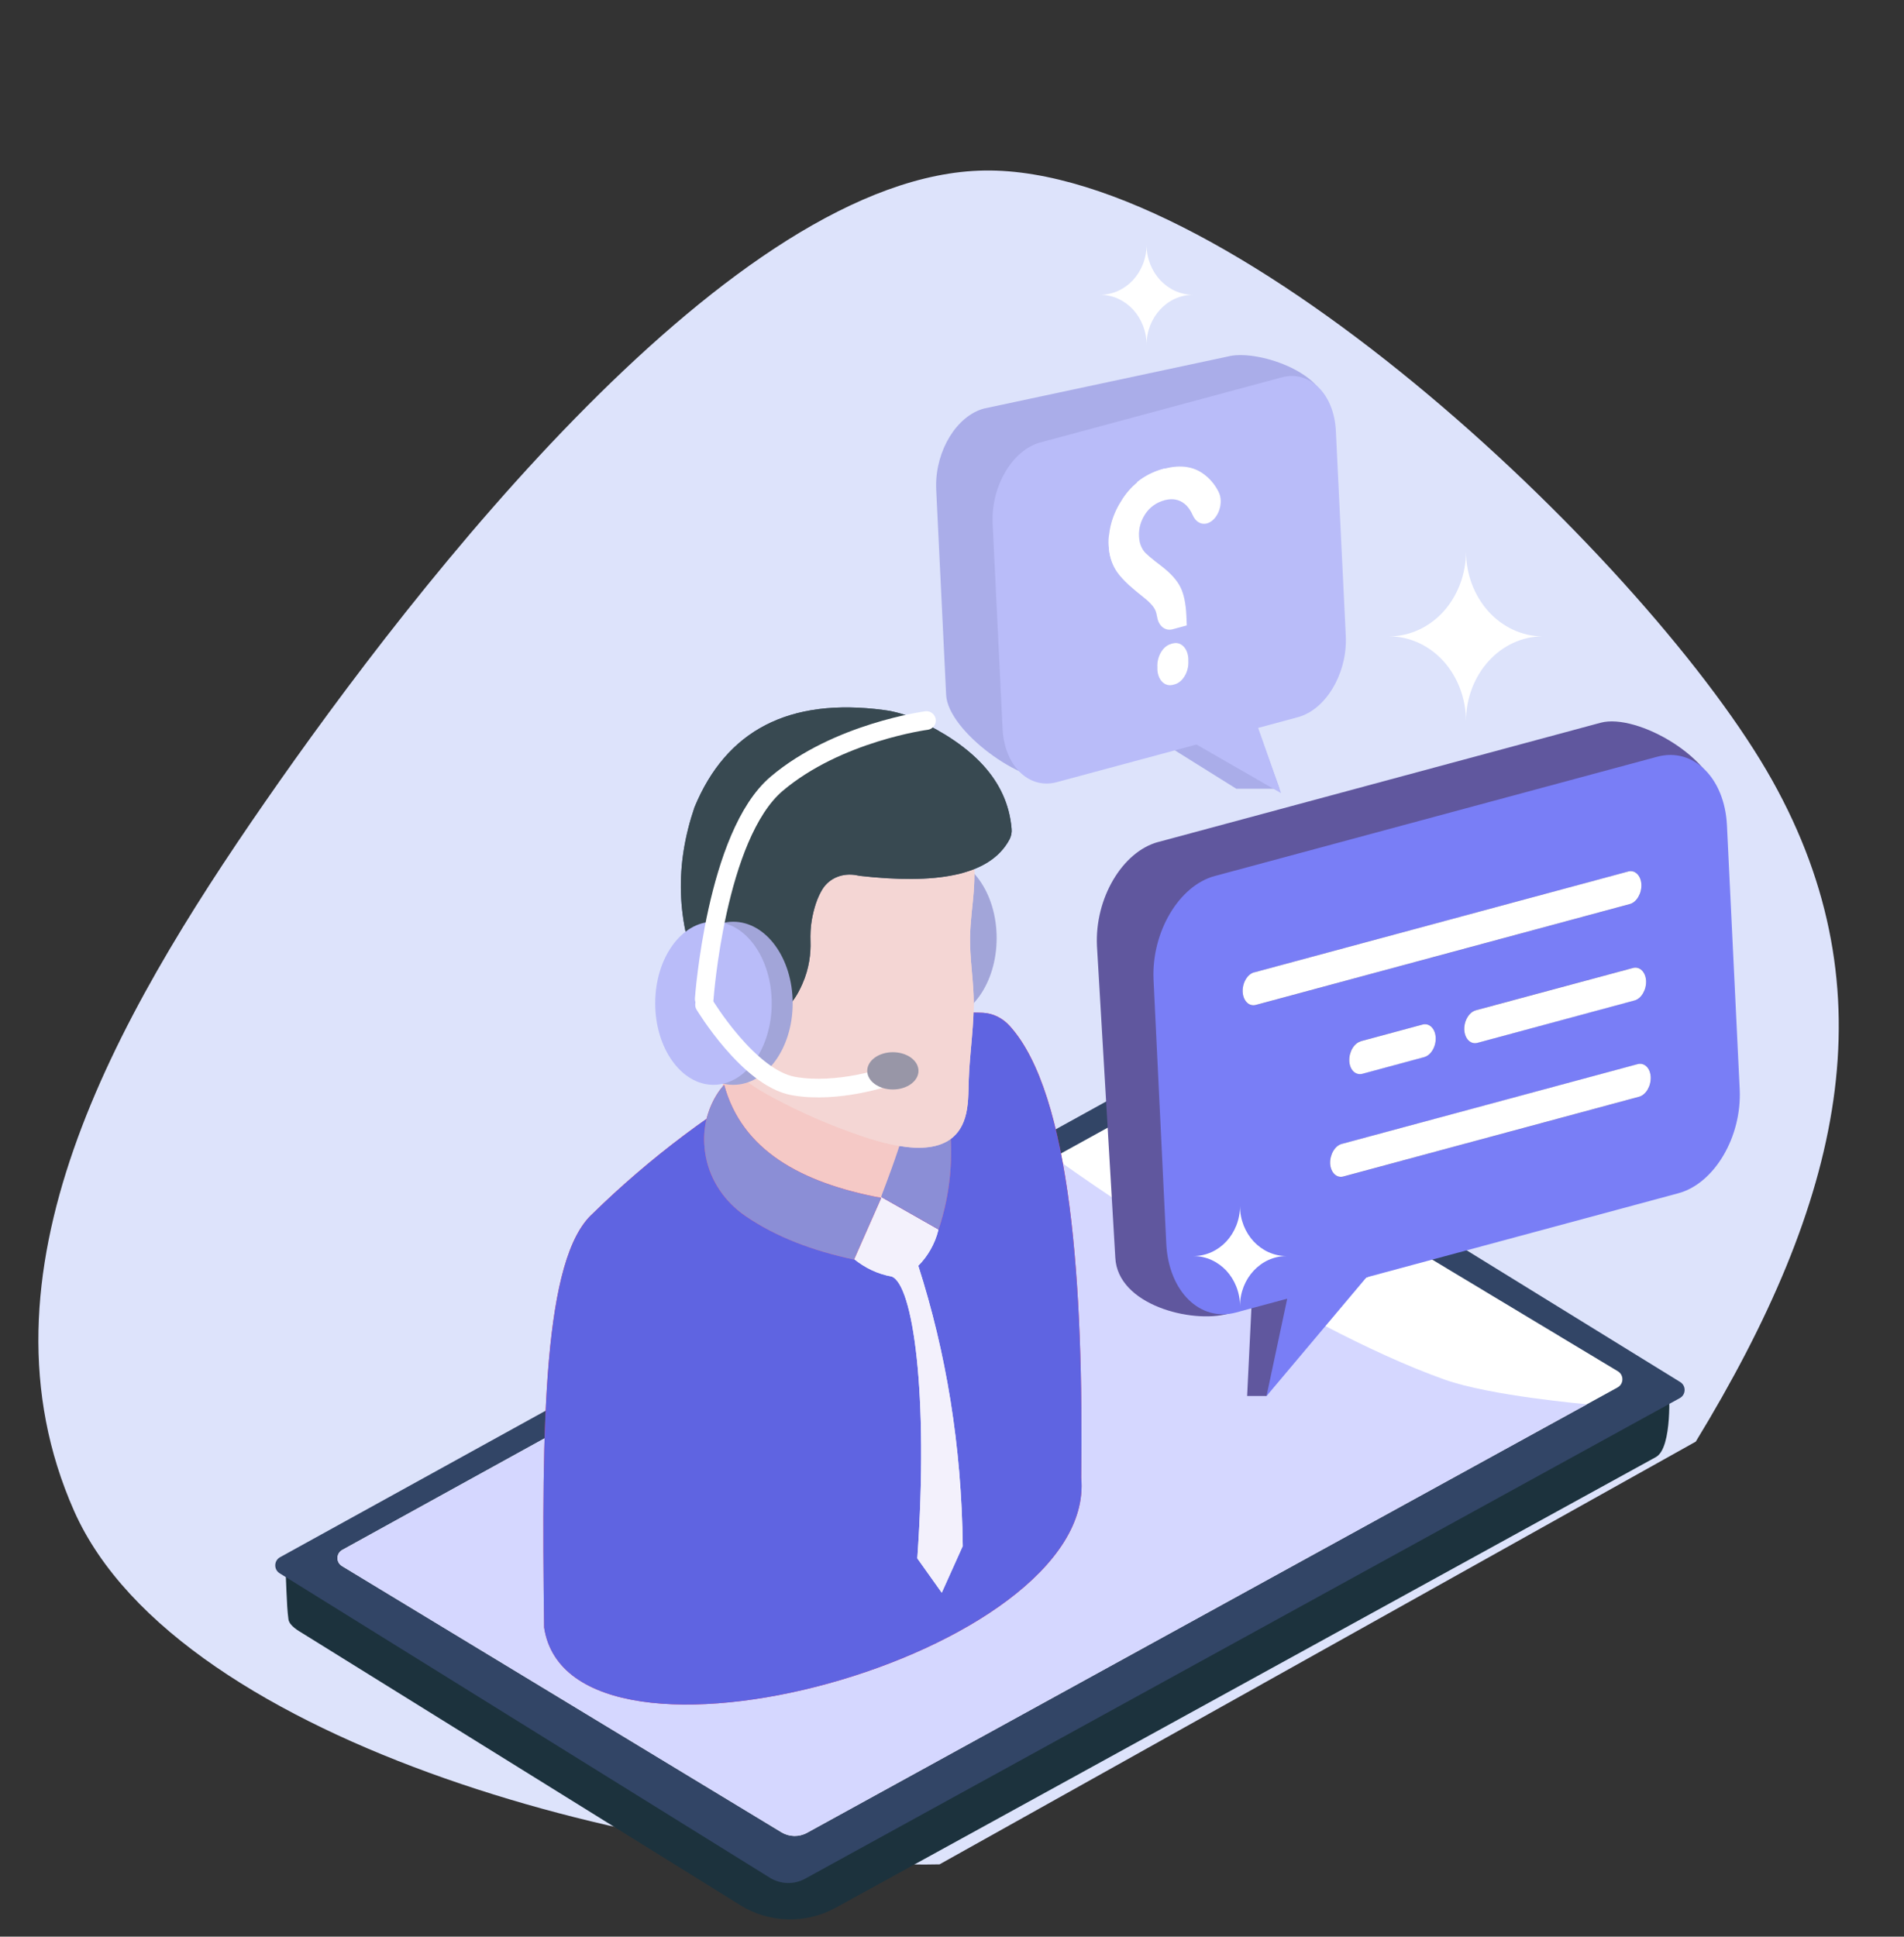 <svg width="470" height="478" viewBox="0 0 470 478" fill="none" xmlns="http://www.w3.org/2000/svg">
<rect x="0" y="0" width="470" height="478" fill="#333333" stroke="none"/>
<path d="M418.601 355.818C454.75 296.492 466.727 244.884 437.465 192.595C408.203 140.307 305.043 41.188 243.031 42.087C181.02 42.986 102.597 144.322 65.395 197.99C28.194 251.658 -7.586 314.474 18.277 372.901C44.141 431.327 165.466 461.534 231.929 460.154" fill="#DDE3FB"/>
<path d="M291.674 276.512L411.981 342.673C411.981 342.673 412.939 357.33 408.762 359.625L206.283 470.863C198.901 474.919 189.905 474.679 182.75 470.236L74.715 403.148C73.704 402.521 71.421 401.265 71.203 399.67C70.685 395.881 70.712 390.04 70.362 385.905L285.405 276.359C287.369 275.276 289.765 275.334 291.674 276.512Z" fill="#1C323D"/>
<path d="M289.726 264.005L414.754 341.106C416.255 342.032 416.199 344.232 414.654 345.081L198.753 463.693C196.022 465.194 192.694 465.105 190.047 463.461L69.034 388.315C67.54 387.387 67.597 385.195 69.137 384.345L287.407 263.948C288.134 263.548 289.02 263.569 289.726 264.005Z" fill="#324566"/>
<path d="M288.105 271.546L399.373 338.456C400.894 339.37 400.851 341.59 399.296 342.444L199.217 452.364C197.236 453.452 194.825 453.401 192.892 452.23L84.415 386.528C82.901 385.611 82.946 383.4 84.496 382.545L285.808 271.503C286.526 271.106 287.402 271.123 288.105 271.546Z" fill="white"/>
<path d="M84.494 382.547L258.897 286.347C259.678 285.916 260.608 285.954 261.334 286.471C269.502 292.292 319.229 327.16 356.552 340.493C367.866 344.534 391.749 346.596 391.749 346.596L199.215 452.365C197.234 453.453 194.824 453.403 192.891 452.232L84.413 386.529C82.9 385.613 82.944 383.401 84.494 382.547Z" fill="#D5D7FF"/>
<mask id="mask0_3147_18525" style="mask-type:luminance" maskUnits="userSpaceOnUse" x="199" y="0" width="250" height="392">
<path d="M448.145 326.723L447.514 0L199.562 64.763L200.192 391.486L448.145 326.723Z" fill="white"/>
</mask>
<g mask="url(#mask0_3147_18525)">
<path d="M390.68 262.323C392.347 261.874 393.639 259.702 393.526 257.493C393.433 255.284 391.972 253.842 390.287 254.31L317.248 274.005C315.581 274.454 314.289 276.626 314.402 278.835C314.514 281.044 315.975 282.467 317.642 282.018L390.68 262.323ZM389.537 238.547C391.204 238.098 392.496 235.926 392.384 233.717C392.272 231.489 390.83 230.066 389.144 230.515L350.359 240.962C348.692 241.411 347.4 243.583 347.512 245.811C347.606 248.02 349.067 249.461 350.752 248.993L389.537 238.547ZM337.605 252.55C339.291 252.101 340.583 249.929 340.452 247.72C340.358 245.492 338.898 244.07 337.212 244.519L321.949 248.638C320.282 249.087 318.99 251.259 319.102 253.486C319.215 255.696 320.657 257.137 322.342 256.669L337.587 252.55M388.376 214.771C390.043 214.321 391.335 212.15 391.223 209.941C391.111 207.732 389.65 206.29 387.983 206.758L295.655 231.639C293.97 232.088 292.677 234.26 292.808 236.469C292.902 238.678 294.363 240.119 296.048 239.67L388.376 214.771ZM285.973 207.806L395.137 178.377C404.033 175.98 424.113 187.204 424.675 198.942L415.475 260.47C416.037 272.189 409.239 283.74 400.325 286.136L325.988 320.548L312.652 344.549H307.852L308.918 322.682L303.051 324.282C294.155 326.678 275.892 322.134 275.312 310.414L270.785 233.492C270.223 221.754 277.021 210.203 285.935 207.806" fill="#60579E"/>
<path d="M295.673 231.621L388.001 206.74C389.668 206.291 391.128 207.733 391.241 209.923C391.334 212.132 390.061 214.304 388.394 214.753L296.066 239.652C294.399 240.102 292.939 238.66 292.826 236.451C292.714 234.242 293.987 232.07 295.673 231.621Z" fill="white"/>
<path d="M350.358 240.962L389.143 230.516C390.828 230.066 392.27 231.508 392.383 233.717C392.476 235.926 391.203 238.098 389.536 238.547L350.751 248.994C349.065 249.443 347.605 248.02 347.511 245.811C347.417 243.583 348.691 241.411 350.358 240.962Z" fill="white"/>
<path d="M317.246 273.987L390.285 254.292C391.97 253.843 393.431 255.265 393.524 257.474C393.618 259.684 392.345 261.855 390.678 262.305L317.639 281.999C315.973 282.449 314.512 281.007 314.4 278.817C314.306 276.608 315.579 274.436 317.246 273.987Z" fill="white"/>
<path d="M321.966 248.62L337.229 244.501C338.896 244.052 340.357 245.493 340.469 247.702C340.582 249.911 339.308 252.083 337.623 252.532L322.378 256.651C320.693 257.1 319.251 255.659 319.138 253.469C319.045 251.241 320.318 249.069 321.985 248.62" fill="white"/>
<path d="M276.046 160.536C278.05 159.993 279.567 157.409 279.436 154.788V154.227C279.286 151.587 277.563 149.902 275.559 150.445L275.129 150.557C273.144 151.1 271.608 153.665 271.739 156.305V156.866C271.889 159.506 273.612 161.21 275.616 160.667L276.046 160.555M284.006 120.809C284.137 120.772 284.287 120.716 284.436 120.659C286.89 119.574 288.219 115.623 286.908 113.021C286.122 111.505 285.092 110.175 283.8 109.071C281.084 106.768 277.638 106.188 273.443 107.311C269.042 108.491 265.615 110.962 263.162 114.706C260.708 118.432 259.566 122.307 259.772 126.332C259.866 128.56 260.465 130.544 261.514 132.285C262.581 134.008 264.735 136.179 268.031 138.763C269.735 140.092 270.821 141.253 271.252 142.226C271.439 142.619 271.608 143.219 271.72 143.967C272.095 146.177 273.743 147.412 275.503 146.925L279.024 145.971C278.968 144.641 278.949 143.836 278.93 143.556C278.781 140.579 278.294 138.239 277.451 136.516C276.608 134.794 275.016 133.034 272.675 131.237C270.316 129.44 268.911 128.241 268.424 127.624C267.694 126.613 267.3 125.415 267.226 124.01C267.132 122.045 267.638 120.21 268.761 118.469C269.885 116.728 271.458 115.605 273.481 115.062C275.503 114.519 277.076 114.837 278.462 115.942C279.267 116.597 279.942 117.533 280.485 118.768C281.196 120.36 282.545 121.184 283.987 120.79M242.917 100.833L303.05 88.004C309.96 86.132 327.138 91.716 327.588 100.833L318.277 148.666C318.277 148.947 318.296 149.228 318.296 149.528C318.371 158.345 313.183 166.845 306.479 168.642L315.852 194.678H305.183L288.113 184.011L259.772 192.011C252.843 193.883 234.002 180.605 233.553 171.506L231.1 120.828C231.1 120.547 231.081 120.266 231.081 119.967C231.006 111.13 236.175 102.649 242.898 100.833" fill="#AAADE9"/>
<path d="M275.127 150.557L275.558 150.445C277.562 149.902 279.285 151.587 279.416 154.226V154.788C279.566 157.428 278.049 160.011 276.045 160.536L275.614 160.648C273.61 161.191 271.887 159.487 271.756 156.847V156.286C271.607 153.646 273.123 151.081 275.127 150.538M273.442 107.292C277.618 106.169 281.083 106.749 283.798 109.052C285.091 110.138 286.121 111.467 286.907 113.002C288.218 115.623 286.907 119.573 284.435 120.64C284.285 120.697 284.154 120.753 284.004 120.79C282.562 121.183 281.214 120.36 280.502 118.768C279.959 117.533 279.285 116.597 278.48 115.941C277.094 114.837 275.427 114.537 273.498 115.061C271.569 115.586 269.902 116.746 268.779 118.469C267.655 120.191 267.131 122.045 267.243 124.01C267.299 125.414 267.711 126.613 268.442 127.623C268.91 128.241 270.333 129.439 272.693 131.237C275.034 133.034 276.626 134.794 277.468 136.516C278.311 138.238 278.798 140.579 278.948 143.555C278.948 143.836 278.985 144.641 279.041 145.97L275.521 146.925C273.76 147.393 272.112 146.176 271.738 143.967C271.606 143.2 271.457 142.619 271.269 142.226C270.839 141.253 269.752 140.092 268.048 138.763C264.752 136.179 262.598 134.007 261.531 132.285C260.482 130.544 259.902 128.56 259.789 126.332C259.583 122.307 260.726 118.413 263.179 114.706C265.632 110.961 269.06 108.509 273.461 107.311" fill="white"/>
<path d="M289.976 168.915C291.98 168.372 293.497 165.807 293.366 163.168V162.606C293.216 159.966 291.493 158.263 289.489 158.805L289.058 158.918C287.073 159.461 285.537 162.044 285.668 164.665V165.227C285.818 167.848 287.541 169.552 289.545 169.009L289.976 168.896M297.916 129.151C298.066 129.113 298.197 129.057 298.347 129.001C300.801 127.934 302.13 123.965 300.801 121.382C300.033 119.846 299.003 118.536 297.71 117.431C294.995 115.129 291.549 114.53 287.354 115.653C282.953 116.832 279.526 119.304 277.072 123.048C274.619 126.792 273.477 130.649 273.683 134.674C273.776 136.92 274.376 138.886 275.424 140.627C276.473 142.349 278.646 144.521 281.942 147.105C283.646 148.453 284.732 149.595 285.163 150.568C285.35 150.98 285.519 151.579 285.631 152.309C286.006 154.518 287.654 155.754 289.414 155.267L292.935 154.312C292.879 153.002 292.86 152.178 292.841 151.897C292.71 148.921 292.204 146.599 291.38 144.877C290.556 143.154 288.946 141.395 286.605 139.597C284.245 137.8 282.841 136.602 282.354 135.965C281.623 134.973 281.23 133.775 281.155 132.352C281.061 130.387 281.567 128.552 282.691 126.811C283.814 125.107 285.388 123.965 287.41 123.422C289.433 122.879 291.006 123.179 292.392 124.302C293.197 124.939 293.871 125.875 294.414 127.129C295.126 128.72 296.474 129.525 297.916 129.132M256.846 109.194L316.363 93.15C323.274 91.278 329.304 97.212 329.754 106.33L332.207 157.008C332.207 157.289 332.226 157.57 332.226 157.869C332.301 166.706 327.113 175.187 320.409 177.003L310.576 179.661L316.232 195.761L295.351 183.761L260.873 193.047C253.944 194.919 247.932 188.966 247.483 179.848L245.029 129.17C245.029 128.889 245.01 128.608 245.01 128.308C244.936 119.491 250.104 111.01 256.828 109.194" fill="#B9BCF9"/>
<path d="M289.059 158.917L289.49 158.805C291.494 158.262 293.217 159.966 293.348 162.606V163.167C293.498 165.788 291.981 168.372 289.977 168.915L289.546 169.027C287.542 169.57 285.819 167.866 285.688 165.245V164.684C285.538 162.044 287.055 159.46 289.059 158.936M287.374 115.69C291.55 114.567 295.015 115.147 297.73 117.468C299.022 118.554 300.052 119.865 300.82 121.419C302.131 124.002 300.82 127.971 298.367 129.038C298.217 129.094 298.086 129.151 297.936 129.188C296.494 129.581 295.146 128.776 294.434 127.185C293.891 125.949 293.217 124.994 292.412 124.358C291.026 123.235 289.359 122.954 287.43 123.478C285.501 124.002 283.834 125.163 282.711 126.867C281.587 128.589 281.063 130.442 281.175 132.408C281.231 133.831 281.643 135.029 282.373 136.021C282.842 136.658 284.265 137.856 286.625 139.653C288.966 141.45 290.557 143.21 291.4 144.933C292.243 146.655 292.73 148.976 292.861 151.953C292.88 152.234 292.917 153.058 292.955 154.368L289.434 155.323C287.673 155.791 286.025 154.574 285.651 152.365C285.52 151.616 285.37 151.036 285.183 150.624C284.752 149.632 283.666 148.49 281.961 147.16C278.665 144.577 276.493 142.424 275.444 140.683C274.395 138.96 273.815 136.976 273.702 134.729C273.496 130.704 274.639 126.829 277.092 123.104C279.546 119.359 282.973 116.907 287.374 115.709" fill="white"/>
<path d="M404.628 270.702C406.295 270.253 407.587 268.081 407.474 265.854C407.381 263.644 405.92 262.203 404.235 262.671L331.196 282.366C329.529 282.815 328.237 284.987 328.35 287.196C328.462 289.424 329.923 290.846 331.589 290.397L404.628 270.702ZM403.485 246.908C405.152 246.458 406.444 244.287 406.332 242.077C406.22 239.868 404.778 238.427 403.092 238.895L364.307 249.341C362.64 249.791 361.329 251.962 361.46 254.171C361.554 256.381 363.015 257.822 364.7 257.373L403.485 246.908ZM351.553 260.911C353.239 260.462 354.531 258.29 354.4 256.081C354.306 253.872 352.846 252.43 351.16 252.88L335.897 256.998C334.23 257.448 332.938 259.619 333.05 261.828C333.144 264.038 334.605 265.479 336.29 265.011L351.535 260.892M402.324 223.131C403.991 222.682 405.283 220.51 405.171 218.301C405.059 216.074 403.598 214.651 401.931 215.1L309.603 239.999C307.936 240.449 306.644 242.62 306.756 244.848C306.85 247.057 308.311 248.499 309.996 248.05L402.324 223.15M299.921 216.205L409.085 186.775C417.981 184.378 425.734 191.998 426.296 203.717L429.442 268.849C430.004 280.568 423.206 292.12 414.291 294.516L337.301 315.278L312.637 344.577L317.75 320.538L305.108 323.946C296.213 326.342 288.478 318.723 287.898 307.003L284.751 241.872C284.189 230.152 290.988 218.601 299.883 216.205" fill="#797EF6"/>
<path d="M309.604 240L401.932 215.101C403.598 214.651 405.059 216.093 405.171 218.302C405.265 220.511 403.992 222.683 402.325 223.132L309.997 248.031C308.33 248.481 306.869 247.039 306.757 244.83C306.645 242.602 307.918 240.431 309.604 239.981" fill="white"/>
<path d="M364.306 249.361L403.092 238.914C404.777 238.465 406.219 239.906 406.332 242.097C406.425 244.306 405.152 246.478 403.485 246.927L364.7 257.392C363.033 257.841 361.572 256.4 361.46 254.191C361.347 251.982 362.64 249.81 364.306 249.361Z" fill="white"/>
<path d="M331.195 282.347L404.234 262.652C405.919 262.203 407.38 263.626 407.474 265.835C407.567 268.063 406.294 270.234 404.627 270.684L331.589 290.378C329.922 290.828 328.461 289.386 328.349 287.177C328.255 284.968 329.529 282.796 331.195 282.347Z" fill="white"/>
<path d="M335.897 256.999L351.16 252.88C352.827 252.431 354.287 253.872 354.4 256.081C354.512 258.29 353.239 260.462 351.553 260.911L336.309 265.03C334.623 265.479 333.163 264.057 333.069 261.847C332.975 259.638 334.249 257.467 335.916 257.017" fill="white"/>
<ellipse cx="14.438" cy="20.209" rx="14.438" ry="20.209" transform="matrix(-1 0 0 1 246.02 211.333)" fill="#A2A5D9"/>
</g>
<path d="M266.896 364.766C270.898 408.491 140.738 444.045 134.328 401.709C133.653 350.842 134.133 310.456 146.328 299.511C173.7 272.692 212.926 248.644 242.61 249.981C245.115 250.081 247.476 251.266 249.211 253.168C264.489 269.966 267.474 317.802 266.896 364.766Z" fill="#E93565"/>
<path d="M134.312 401.692C140.72 444.051 270.874 408.506 266.897 364.75C267.461 317.822 264.452 269.959 249.205 253.2C247.464 251.288 245.109 250.092 242.612 249.981C212.93 248.651 173.691 272.707 146.317 299.545C134.162 310.484 133.675 350.865 134.312 401.692Z" fill="#5F64E1"/>
<path d="M237.655 381.602L232.482 393.108L226.438 384.635C229.291 343.695 225.327 316.983 220.101 315.082C216.718 314.466 213.575 313.025 210.625 310.611L217.298 295.354L231.661 303.523C230.79 307.117 228.903 310.203 226.68 312.409C233.545 333.829 237.365 356.791 237.655 381.602Z" fill="#F3F1FC"/>
<path d="M226.669 312.405C228.872 310.203 230.768 307.125 231.645 303.501L217.313 295.354L210.625 310.585C213.565 312.999 216.726 314.454 220.093 315.045C225.327 316.942 229.284 343.665 226.442 384.639L232.462 393.108L237.655 381.587C237.362 356.791 233.545 333.811 226.669 312.405Z" fill="#F3F1FC"/>
<path d="M231.705 303.405L217.526 295.423V295.372C217.764 294.313 225.497 275.872 226.312 264.304L234.331 276.884C235.381 285.775 234.618 294.616 231.705 303.405Z" fill="#F45170"/>
<path d="M178.419 267.378L181.216 253.655L229.045 244.178C231.813 258.539 223.713 283.345 217.669 295.504L189.365 295.93L178.742 275.784L178.419 267.378Z" fill="#F5C9C6"/>
<path d="M217.526 295.649V295.701L210.83 310.88C200.734 308.726 191.611 305.342 183.897 300.06C179.043 296.676 175.356 291.55 174.241 285.497C172.104 274.369 178.751 267.753 178.751 267.753C183.119 283.807 197.581 291.906 217.526 295.649Z" fill="#F45170"/>
<path d="M234.349 276.874C235.374 285.779 234.597 294.625 231.702 303.405L217.526 295.421C217.505 294.939 225.487 276.078 226.301 264.304L234.349 276.874Z" fill="#8B8ED6"/>
<path d="M178.765 267.753C178.765 267.753 172.112 274.389 174.236 285.502C175.389 291.53 179.042 296.701 183.914 300.059C191.611 305.364 200.75 308.741 210.813 310.88L217.526 295.674C197.56 291.908 183.118 283.797 178.765 267.753Z" fill="#8B8ED6"/>
<path d="M239.461 231.62C239.416 236.292 240.135 240.965 240.326 245.637C240.57 252.618 239.368 259.654 239.124 266.635C239.03 269.767 239.124 272.952 238.214 275.876C234.896 286.761 221.004 283.117 213.457 280.652C205.621 278.032 197.977 274.748 190.624 270.795C186.778 268.687 182.883 266.379 180.096 262.783C176.826 258.626 175.433 253.234 174.328 247.897C172.452 238.961 171.347 229.772 171.538 220.583C171.635 215.394 172.212 210.006 174.71 205.537C178.46 198.865 185.718 195.525 192.737 193.317C203.939 189.828 216.292 188.44 227.109 193.112C230.667 194.653 234.03 196.861 236.386 200.097C240.615 205.949 240.952 214.11 240.233 221.507C240.135 222.787 239.993 224.019 239.847 225.303C239.656 227.411 239.461 229.516 239.461 231.62Z" fill="#F4D6D4"/>
<path d="M239.861 225.284C239.653 227.384 239.472 229.485 239.451 231.596C239.406 236.28 240.15 240.93 240.327 245.609C240.587 252.631 239.357 259.623 239.146 266.644C239.052 269.754 239.107 272.927 238.211 275.889C234.92 286.777 221.005 283.107 213.479 280.628C205.623 278.041 197.975 274.749 190.637 270.79C186.766 268.7 182.885 266.347 180.105 262.788C176.853 258.621 175.411 253.202 174.317 247.907C172.461 238.941 171.35 229.767 171.537 220.589C171.645 215.393 172.222 210.016 174.72 205.551C178.455 198.868 185.727 195.494 192.725 193.323C203.948 189.838 216.293 188.432 227.13 193.108C230.668 194.633 234.038 196.849 236.366 200.074C240.626 205.967 240.938 214.102 240.244 221.506C240.122 222.767 239.986 224.025 239.861 225.284Z" fill="#F4D6D4"/>
<path d="M249.708 204.544C249.804 205.418 249.615 206.345 249.232 207.119C244.316 216.435 230.523 218.236 212.242 216.179C211.955 216.127 211.717 216.075 211.431 216.022C208.185 215.405 204.797 216.588 202.982 219.524C201.74 221.581 200.885 224.156 200.357 227.244C200.071 228.941 200.022 230.693 200.071 232.39C200.167 235.222 199.784 238.98 198.066 242.842C196.828 245.673 195.634 247.27 194.678 248.144C193.533 249.171 191.863 248.914 190.956 247.627C187.996 243.407 184.895 240.215 181.458 238.827C177.45 237.075 174.538 237.796 173.203 242.172C166.71 227.501 166.662 213.243 171.436 199.242C179.264 180.299 194.727 172.113 218.255 175.254C221.025 175.615 223.744 176.437 226.369 177.624C239.924 183.953 248.707 192.5 249.708 204.544Z" fill="#4C5C75"/>
<path d="M249.708 204.544C249.804 205.418 249.615 206.345 249.232 207.119C244.316 216.435 230.523 218.236 212.242 216.179C211.956 216.127 211.717 216.075 211.431 216.022C208.185 215.405 204.797 216.588 202.982 219.524C201.74 221.581 200.885 224.156 200.357 227.244C200.071 228.941 200.022 230.693 200.071 232.39C200.167 235.222 199.784 238.98 198.066 242.842C196.828 245.673 195.634 247.27 194.678 248.144C193.533 249.171 191.863 248.914 190.956 247.627C187.996 243.407 184.895 240.215 181.458 238.827C177.45 237.075 174.538 237.796 173.203 242.172C166.71 227.501 166.662 213.243 171.436 199.242C179.264 180.299 194.727 172.113 218.255 175.254C221.025 175.615 223.744 176.437 226.369 177.624C239.924 183.953 248.707 192.5 249.708 204.544Z" fill="#384951"/>
<path d="M380.858 157.065C370.364 157.065 361.879 166.45 361.879 178.05C361.879 172.262 359.746 167 356.33 163.196C352.896 159.417 348.133 157.065 342.9 157.065C348.133 157.065 352.896 154.706 356.33 150.927C359.746 147.123 361.879 141.861 361.879 136.073C361.879 141.861 364.006 147.123 367.428 150.927C370.862 154.706 375.619 157.065 380.858 157.065Z" fill="white"/>
<path d="M294.533 72.762C288.174 72.762 283.031 78.29 283.031 85.123C283.031 81.714 281.739 78.614 279.668 76.374C277.587 74.148 274.7 72.762 271.529 72.762C274.7 72.762 277.587 71.373 279.668 69.146C281.739 66.906 283.031 63.806 283.031 60.397C283.031 63.806 284.32 66.906 286.394 69.146C288.475 71.373 291.359 72.762 294.533 72.762Z" fill="white"/>
<path d="M317.594 310.02C311.235 310.02 306.092 315.548 306.092 322.381C306.092 318.972 304.8 315.872 302.729 313.631C300.648 311.405 297.761 310.02 294.59 310.02C297.761 310.02 300.648 308.63 302.729 306.404C304.8 304.163 306.092 301.064 306.092 297.655C306.092 301.064 307.381 304.163 309.455 306.404C311.536 308.63 314.42 310.02 317.594 310.02Z" fill="white"/>
<ellipse cx="14.665" cy="20.126" rx="14.665" ry="20.126" transform="matrix(-1 0 0 1 195.672 227.502)" fill="#A2A5D9"/>
<ellipse cx="14.378" cy="20.126" rx="14.378" ry="20.126" transform="matrix(-1 0 0 1 190.495 227.502)" fill="#B9BCF9"/>
<path d="M228.695 177.843C228.695 177.843 206.75 180.73 191.735 193.433C176.72 206.136 173.833 246.555 173.833 246.555" stroke="white" stroke-width="4.602" stroke-linecap="round"/>
<path d="M219.456 265.609C219.456 265.609 206.923 270.027 195.869 268.051C184.815 266.075 173.912 248 173.912 248" stroke="white" stroke-width="4.602" stroke-linecap="round"/>
<ellipse cx="6.326" cy="4.6" rx="6.326" ry="4.6" transform="matrix(-1 0 0 1 226.728 259.703)" fill="#9896A7"/>
</svg>
